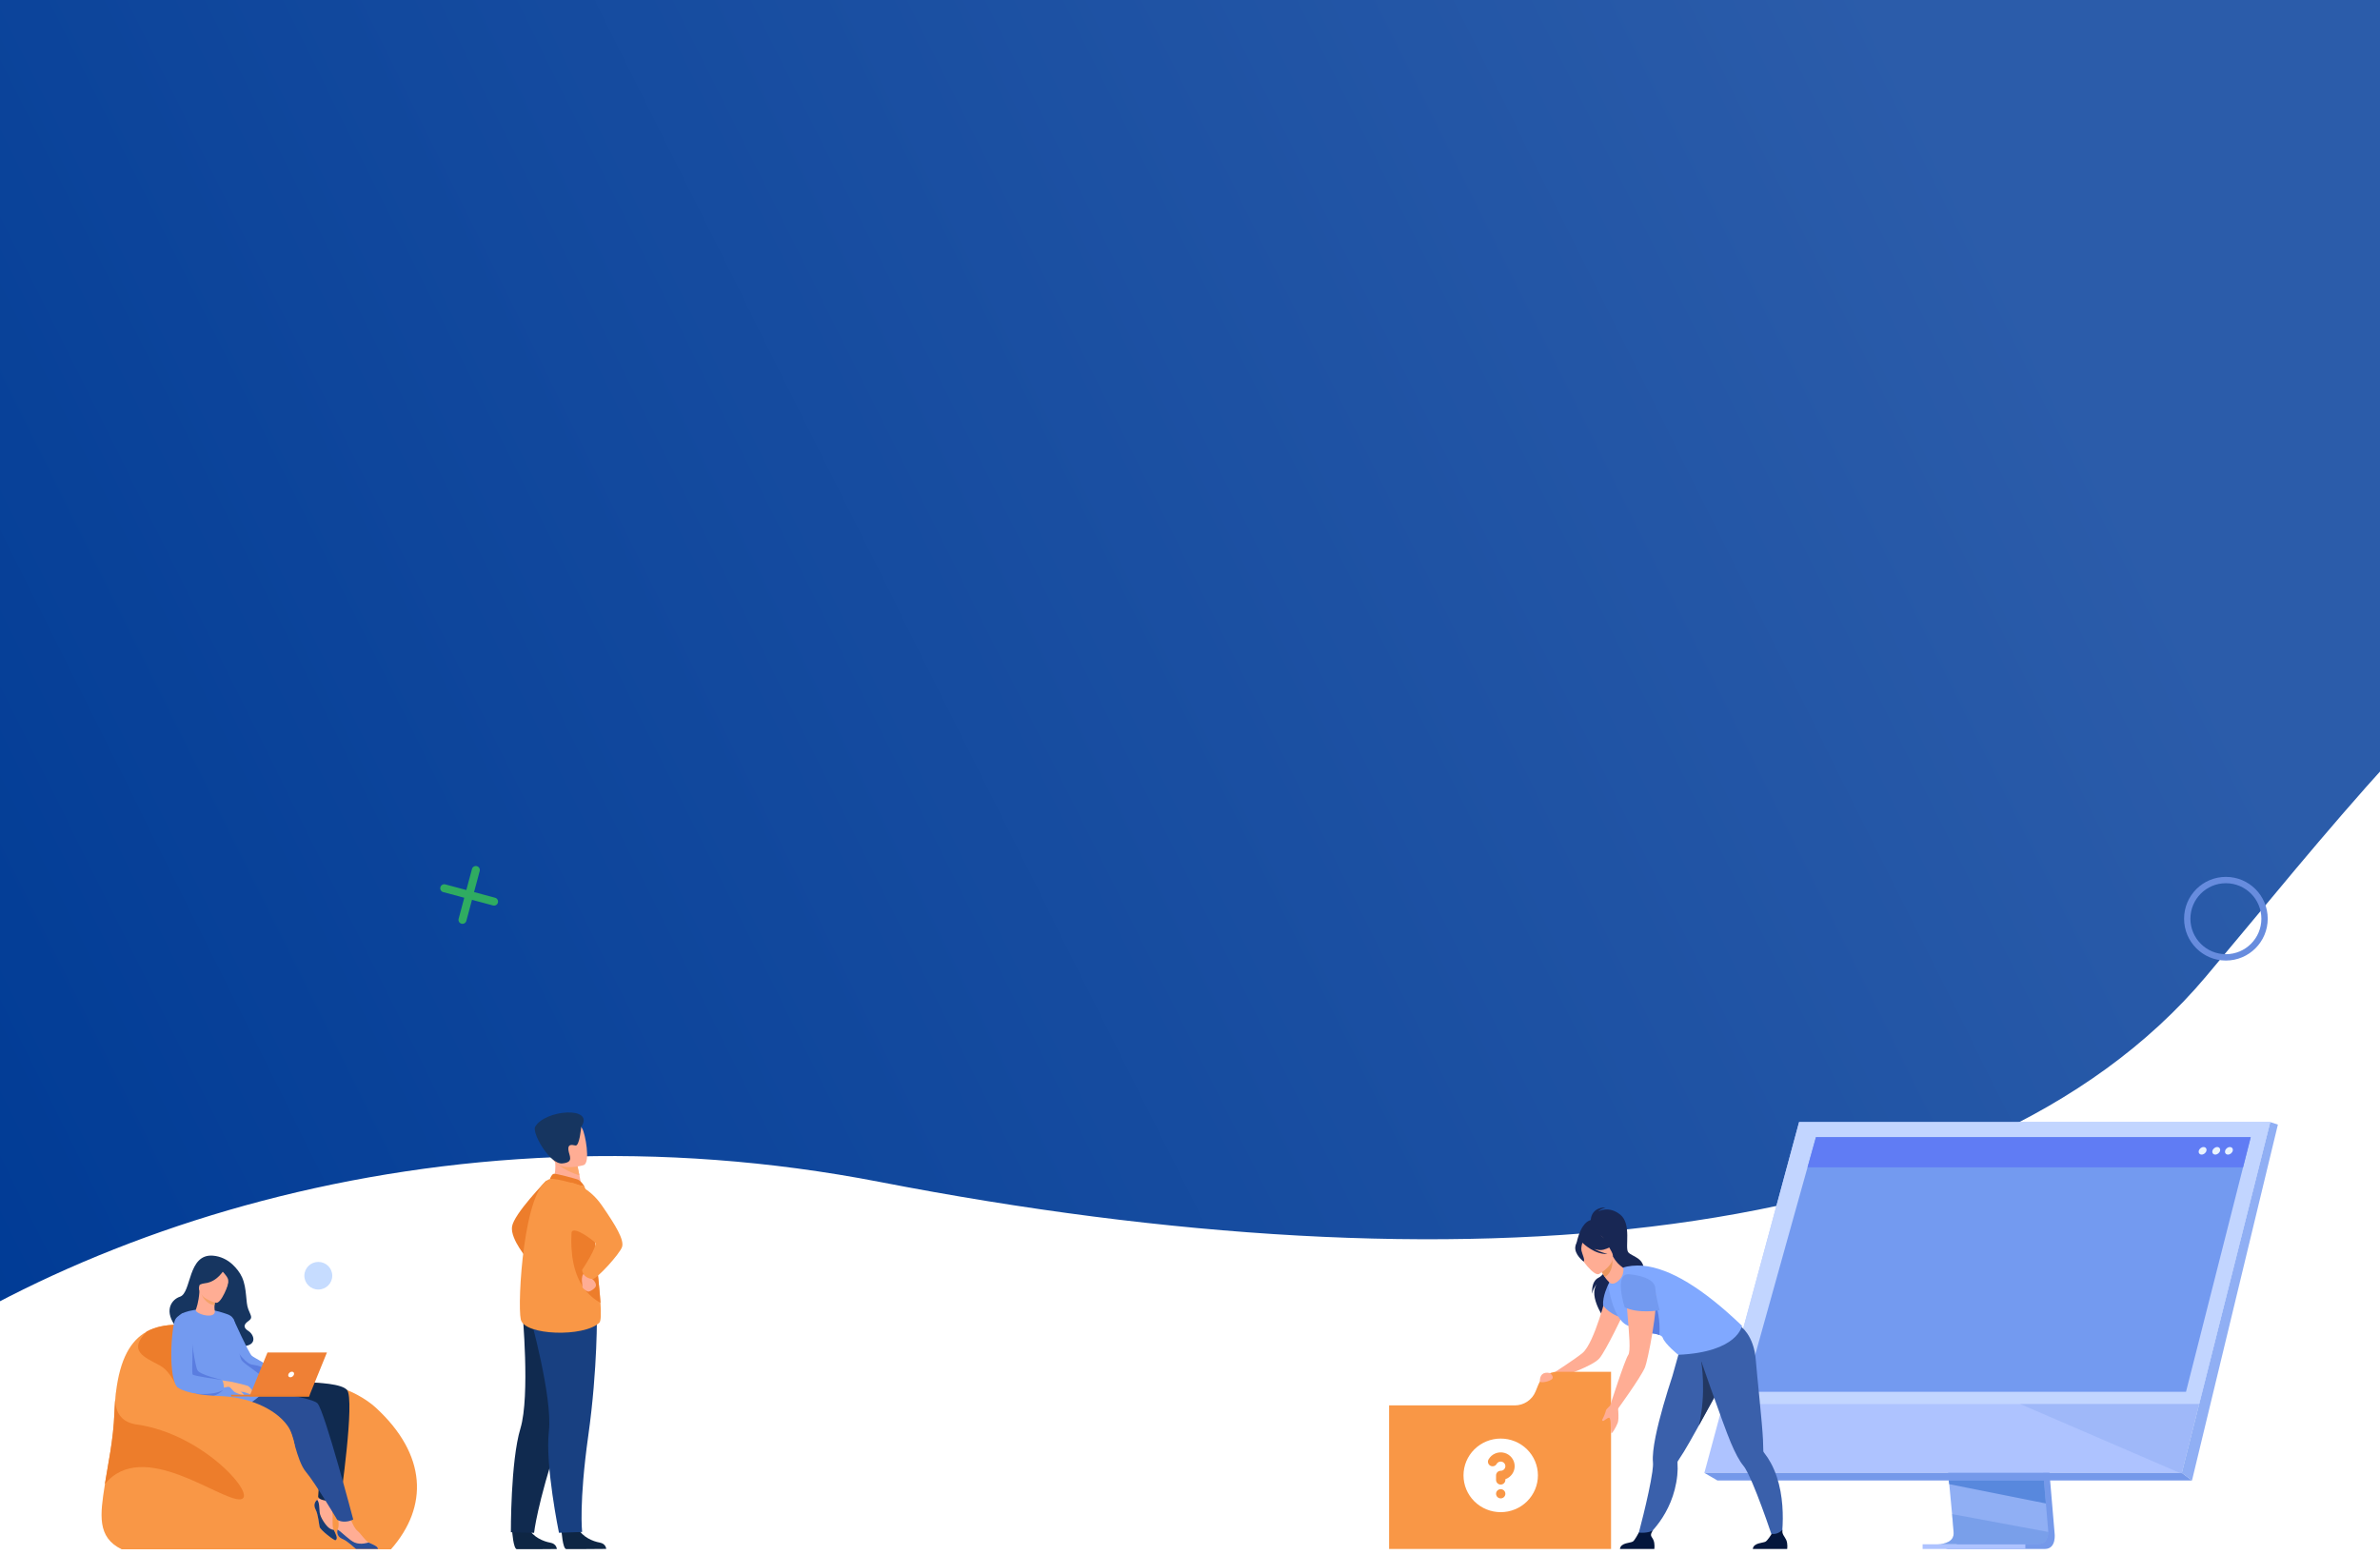 <svg width="375" height="245" viewBox="0 0 375 245" fill="none" xmlns="http://www.w3.org/2000/svg">
  <rect x="0" y="0" width="375" height="245" fill="#333333" stroke="none"/>
  <g clip-path="url(#clip0_110_2935)">
    <rect width="375" height="245" fill="url(#paint0_linear_110_2935)" />
    <path
      d="M-30.006 224.956C-58.281 249.126 -125.42 239.922 -148 232.299V289.917H538.854L552.922 45.287H538.854H524.785C424.645 53.89 384.516 109.962 347.559 153.848C311.284 196.926 229.549 203.824 138.626 186.186C68.702 172.621 5.337 194.743 -30.006 224.956Z"
      fill="white" />
    <circle cx="350.719" cy="144.719" r="6.09" stroke="#678CDE" strokeWidth="1.26" />
    <path
      d="M75.582 137.213C75.672 136.877 75.473 136.531 75.137 136.441C74.801 136.351 74.455 136.551 74.365 136.887L75.582 137.213ZM72.263 144.732C72.173 145.068 72.372 145.413 72.709 145.504C73.044 145.594 73.39 145.394 73.48 145.058L72.263 144.732ZM74.365 136.887L72.263 144.732L73.48 145.058L75.582 137.213L74.365 136.887Z"
      fill="#2FAC61" />
    <path
      d="M70.163 139.313C69.826 139.223 69.481 139.422 69.391 139.758C69.301 140.094 69.501 140.44 69.837 140.53L70.163 139.313ZM77.682 142.632C78.018 142.722 78.363 142.522 78.453 142.186C78.543 141.85 78.344 141.505 78.008 141.415L77.682 142.632ZM69.837 140.53L77.682 142.632L78.008 141.415L70.163 139.313L69.837 140.53Z"
      fill="#2FAC61" />
    <g clip-path="url(#clip1_110_2935)">
      <path
        d="M19.154 244.047H61.605C67.524 237.331 67.279 229.155 59.203 221.731C57.754 220.399 55.223 218.964 53.18 218.483C49.414 217.596 45.143 217.392 45.11 217.374C45.097 217.369 40.363 216.719 39.012 215.096C34.817 210.059 33.738 209.337 33.738 209.337C29.462 208.512 25.814 208.27 23.11 209.763C23.11 209.763 23.11 209.763 23.11 209.765C20.604 211.15 18.908 214.025 18.273 219.311C18.153 220.31 18.07 221.396 18.028 222.574C17.873 226.863 17.02 230.678 16.514 233.909C15.781 238.589 15.262 242.148 19.156 244.046L19.154 244.047Z"
        fill="#F99746" />
      <path
        d="M25.227 215.122C27.822 216.517 28.109 221.115 32.17 222.302C36.232 223.49 43.125 223.381 47.036 227.569C50.809 231.61 54.97 221.33 53.178 218.438C49.412 217.556 45.141 217.352 45.108 217.334C45.096 217.329 39.316 217.306 37.966 215.691C33.77 210.677 33.736 209.334 33.736 209.334C29.46 208.512 25.812 208.272 23.108 209.757C23.108 209.757 23.108 209.758 23.108 209.759C20.128 212.797 22.633 213.725 25.228 215.121L25.227 215.122Z"
        fill="#ED7D2B" />
      <path
        d="M16.514 233.793C22.469 226.454 34.704 236.459 37.87 236.178C40.781 235.918 32.194 225.886 21.545 224.393C17.24 223.79 18.271 219.398 18.273 219.262C18.153 220.257 18.07 221.338 18.028 222.511C17.873 226.781 17.02 230.578 16.514 233.794V233.793Z"
        fill="#ED7D2B" />
      <path
        d="M49.729 237.789C50.146 238.582 50.24 240.04 50.363 240.535C50.487 241.029 52.67 242.71 52.857 242.625C53.334 242.413 52.878 241.591 52.587 240.991C52.575 240.967 52.564 240.943 52.552 240.919C52.264 240.314 52.511 238.964 52.363 238.267C52.214 237.57 52.931 235.692 52.931 235.692L51.725 234.188C51.725 234.188 50.877 235.78 50.271 236.07C50.164 236.122 50.065 236.184 49.976 236.256C49.564 236.59 49.386 237.137 49.729 237.789V237.789Z"
        fill="#FFAD94" />
      <path
        d="M33.571 197.799C34.733 197.895 35.818 198.411 36.66 199.208C37.193 199.712 37.784 200.401 38.148 201.223C38.944 203.016 38.67 205.1 39.125 206.245C39.58 207.389 39.852 207.588 39.125 208.107C38.398 208.625 38.276 209.118 39.145 209.667C40.015 210.216 40.657 211.928 38.231 212.076C35.805 212.225 31.103 211.356 30.499 210.913C29.894 210.471 28.243 209.812 27.452 208.626C25.87 206.258 27.131 204.667 28.352 204.265C30.214 203.654 29.53 197.464 33.571 197.798V197.799Z"
        fill="#163560" />
      <path
        d="M36.755 207.721C36.755 207.721 39.159 213.082 39.661 213.548C40.162 214.014 42.508 214.925 42.297 215.706C42.086 216.486 40.32 217.241 39.582 217.059C38.843 216.877 36.972 213.728 36.972 213.728L36.756 207.721H36.755Z"
        fill="#739AF0" />
      <path
        d="M42.102 216.174C42.102 216.174 41.971 215.252 39.693 214.955C38.428 214.79 36.312 211.307 36.312 211.307L38.428 216.798L40.478 217.673L42.102 216.174V216.174Z"
        fill="#5A7DE0" />
      <path
        d="M41.175 217.907C41.175 217.907 53.045 217.087 54.672 218.947C55.962 220.422 53.612 236.545 53.612 236.545C53.612 236.545 50.382 236.637 50.128 235.793C50.128 235.793 50.731 227.966 50.226 226.613C49.722 225.259 50.041 223.386 50.041 223.386C50.041 223.386 43.721 224.321 41.716 223.847C39.711 223.373 41.176 217.908 41.176 217.908L41.175 217.907Z"
        fill="#102A4F" />
      <path
        d="M53.968 242.433C54.803 242.773 55.828 243.827 56.245 244.127C56.663 244.426 59.429 244.319 59.517 244.136C59.751 243.651 58.784 243.306 58.17 243.027C58.16 243.022 58.152 243.018 58.143 243.014L58.141 243.012C57.533 242.711 56.853 241.551 56.292 241.12C55.723 240.682 55.043 238.792 55.043 238.792L53.139 238.41C53.139 238.41 53.532 240.167 53.258 240.774C53.233 240.831 53.211 240.889 53.193 240.947C53.018 241.512 53.211 242.125 53.968 242.433H53.968Z"
        fill="#FFAD94" />
      <path
        d="M35.956 218.479C35.956 218.479 48.907 219.778 50.045 221.083C51.183 222.388 55.658 239.359 55.658 239.359C55.658 239.359 54.337 240.086 53.135 239.406C53.135 239.406 49.709 233.649 48.192 231.842C46.676 230.034 46.137 225.314 45.328 224.806C45.112 224.67 37.492 225.516 34.697 223.399C31.902 221.281 35.956 218.478 35.956 218.478L35.956 218.479Z"
        fill="#2A4E96" />
      <path
        d="M30.311 218.503C30.644 219.133 31.006 219.724 31.393 220.257C32.362 221.591 33.485 222.55 34.701 222.8C36.468 223.161 42.39 219.768 42.091 217.895C41.928 216.876 38.636 215.044 38.105 214.305C37.575 213.566 37.255 209.859 36.972 208.346C36.761 207.22 36.054 207.103 35.171 206.804C31.417 205.534 28.745 206.877 28.745 206.877C27.028 207.832 27.983 214.104 30.311 218.502V218.503Z"
        fill="#739AF0" />
      <path
        d="M30.493 203.02C30.493 203.02 30.291 202.111 30.211 201.14C30.153 200.447 31.219 198.189 32.874 198.282C32.874 198.282 33.614 198.424 34.272 198.958C34.794 199.382 35.524 200.26 34.412 202.381L34.107 203.104L30.493 203.02Z"
        fill="#163560" />
      <path
        d="M33.845 206.67C33.791 207.057 33.442 207.278 32.665 207.229C31.878 207.178 30.761 206.708 30.853 206.348C30.934 206.034 31.286 205.296 31.428 203.422L31.571 203.461L33.977 204.128C33.977 204.128 33.861 204.883 33.802 205.598C33.753 206.199 33.872 206.474 33.845 206.67Z"
        fill="#FFAD94" />
      <path
        d="M33.978 204.129C33.978 204.129 33.862 204.884 33.804 205.599C32.439 205.455 31.815 204.167 31.573 203.462L33.978 204.129Z"
        fill="#F4A269" />
      <path
        d="M34.029 205.228C34.029 205.228 30.881 204.446 31.405 202.519C31.928 200.591 31.874 199.191 33.906 199.609C35.938 200.026 36.127 200.864 36.111 201.55C36.094 202.235 34.862 205.381 34.029 205.228Z"
        fill="#FFAD94" />
      <path
        d="M35.346 199.94C35.346 199.94 34.289 201.929 32.295 202.143C31.128 202.268 30.808 203.027 30.808 203.027C30.808 203.027 31.158 200.857 31.745 199.529C31.745 199.529 34.992 198.692 35.346 199.94Z"
        fill="#163560" />
      <path
        d="M34.986 200.203C34.986 200.203 35.675 200.897 35.888 201.386C36.203 202.111 35.589 203.639 35.335 203.969C35.335 203.969 36.8 201.515 36.31 200.453C35.791 199.326 34.986 200.203 34.986 200.203Z"
        fill="#163560" />
      <path
        d="M44.587 218.098C44.587 218.098 45.214 218.753 45.29 218.789C45.705 218.98 46.228 218.869 46.482 218.931C46.735 218.994 46.691 218.839 46.504 218.712C46.318 218.586 45.858 218.636 46.046 218.59C46.234 218.544 47.247 218.357 47.629 218.458C48.233 218.617 48.709 218.429 48.747 218.369C48.785 218.308 47.368 217.624 46.963 217.647C46.559 217.671 45.394 217.616 45.394 217.616L44.587 218.099V218.098Z"
        fill="#FFB27D" />
      <path
        d="M27.68 208.087C27.68 208.087 27.303 217.202 28.388 218.48C29.441 219.719 33.936 218.878 35.878 218.462C35.972 218.442 36.171 218.461 36.312 218.586C36.463 218.72 36.529 217.674 36.529 217.674C36.529 217.674 30.666 216.827 30.272 216.716C29.706 216.558 30.1 210.281 30.1 210.281L27.68 208.087Z"
        fill="#FFB27D" />
      <path
        d="M36.073 218.339C36.073 218.339 36.599 218.865 36.798 219.133C36.998 219.401 38.395 219.888 38.427 219.744C38.458 219.6 37.802 219.162 37.742 218.999C37.682 218.836 36.966 218.016 36.53 217.923C36.094 217.829 36.072 218.339 36.072 218.339H36.073Z"
        fill="#FFB27D" />
      <path
        d="M36.529 217.673C36.529 217.673 38.683 218.164 39.049 218.312C39.415 218.459 40.191 219.543 39.882 219.706C39.688 219.808 38.838 219.365 38.407 219.273C37.975 219.181 36.752 219.39 36.192 218.299C36.13 218.176 36.529 217.673 36.529 217.673H36.529Z"
        fill="#FFB27D" />
      <path
        d="M53.968 242.433C54.803 242.773 55.828 243.827 56.245 244.127C56.663 244.426 59.429 244.319 59.517 244.136C59.751 243.651 58.784 243.306 58.17 243.027C58.16 243.022 58.152 243.018 58.143 243.014L58.141 243.012L58.055 242.984C58.055 242.984 56.862 243.404 55.87 242.984C55.096 242.656 53.949 241.441 53.193 240.947C53.018 241.511 53.211 242.124 53.968 242.432L53.968 242.433Z"
        fill="#2A4E96" />
      <path
        d="M49.729 237.789C50.146 238.582 50.24 240.04 50.363 240.535C50.487 241.029 52.67 242.71 52.857 242.625C53.334 242.413 52.878 241.591 52.587 240.991C52.415 240.981 52.188 240.922 51.92 240.746C51.375 240.387 50.45 239.033 50.367 238.233C50.299 237.582 50.341 236.649 49.976 236.255C49.564 236.59 49.386 237.136 49.729 237.788V237.789Z"
        fill="#193B72" />
      <path d="M39.307 219.98H48.691L51.514 213.049H42.144L39.307 219.98Z" fill="#EF8035" />
      <path d="M48.801 219.71H36.409V219.981H48.691L48.801 219.71Z" fill="#ED7D2B" />
      <path
        d="M46.322 216.515C46.392 216.271 46.25 216.073 46.004 216.073C45.757 216.073 45.5 216.271 45.429 216.515C45.358 216.758 45.501 216.956 45.747 216.956C45.993 216.956 46.251 216.759 46.322 216.515Z"
        fill="white" />
      <path
        d="M30.311 218.502C30.643 219.133 31.006 219.724 31.392 220.256C34.399 220.145 35.125 218.945 35.125 218.945L30.312 218.502H30.311Z"
        fill="#5A7DE0" />
      <path
        d="M34.984 217.368C34.984 217.368 31.551 216.59 31.124 215.862C30.698 215.133 30.101 210.28 30.101 210.28L28.668 212.093L28.958 216.36C28.958 216.36 30.592 217.957 30.698 217.898C30.803 217.839 34.984 217.369 34.984 217.369V217.368Z"
        fill="#5A7DE0" />
      <path
        d="M28.745 206.878C28.745 206.878 27.931 207.282 27.617 207.848C27.02 208.925 26.382 217.269 28.079 218.647C29.775 220.026 34.699 219.751 35.278 218.775C35.278 218.775 35.318 217.86 34.986 217.368C34.986 217.368 30.554 216.791 30.356 216.515C30.159 216.239 30.499 210.328 30.29 209.791C30.081 209.255 28.745 206.878 28.745 206.878H28.745Z"
        fill="#739AF0" />
      <path
        d="M28.008 218.556C28.008 218.556 29.287 219.74 34.64 219.91C38.826 220.043 43.235 221.709 45.295 224.57C45.869 225.369 46.266 226.683 46.418 227.568C46.698 229.195 36.258 231.723 36.09 231.488C35.923 231.252 29.214 225.562 29.214 225.562L28.008 218.556Z"
        fill="#F99746" />
      <path
        d="M86.123 185.923C86.123 185.923 80.917 191.252 80.671 193.257C80.425 195.263 83.165 198.394 83.165 198.394L86.123 185.923Z"
        fill="#ED7D2B" />
      <path
        d="M88.475 241.152C88.475 241.152 88.659 243.978 89.213 244.018C89.287 244.023 92.023 244.018 92.023 244.018L95.516 243.991C95.516 243.991 95.491 243.16 94.47 242.987C93.449 242.813 91.739 242.108 91.117 240.777C90.463 239.377 88.476 241.153 88.476 241.153L88.475 241.152Z"
        fill="#0E2644" />
      <path
        d="M80.696 241.169C80.696 241.169 80.88 243.996 81.433 244.035C81.507 244.04 84.244 244.035 84.244 244.035L87.736 244.008C87.736 244.008 87.712 243.177 86.691 243.004C85.67 242.83 83.959 242.126 83.338 240.794C82.684 239.394 80.697 241.17 80.697 241.17L80.696 241.169Z"
        fill="#0E2644" />
      <path
        d="M92.277 210.76C92.277 210.76 91.376 216.531 87.991 226.778C84.606 237.025 84.152 241.459 84.152 241.459L80.496 241.366C80.496 241.366 80.44 230.175 81.999 225.023C83.557 219.87 82.297 206.459 82.297 206.459L92.276 210.76H92.277Z"
        fill="#102A4F" />
      <path
        d="M94.047 206.75C94.047 206.75 94.195 215.442 92.695 226.118C91.196 236.793 91.722 241.323 91.722 241.323L88.073 241.45C88.073 241.45 85.869 230.778 86.483 225.435C87.096 220.091 83.457 207.111 83.457 207.111L94.047 206.75Z"
        fill="#184081" />
      <path
        d="M86.94 186.424L88.887 187.678L91.695 187.154C91.656 186.93 91.468 186.003 91.297 185.163C91.287 185.114 91.277 185.064 91.267 185.015C91.12 184.3 90.994 183.686 90.994 183.686L88.368 182.548L87.388 182.125C87.391 182.14 87.466 182.918 87.476 183.032C87.664 185.049 86.939 186.423 86.939 186.423L86.94 186.424Z"
        fill="#FFAD94" />
      <path
        d="M90.972 185.779C90.917 185.757 87.586 184.794 87.225 184.912C86.863 185.031 86.651 185.723 86.651 185.723L92.098 186.926C92.098 186.926 91.668 186.067 90.972 185.779Z"
        fill="#ED7D2B" />
      <path
        d="M82.057 207.849C82.627 210.388 92.018 210.67 94.433 208.358C94.708 208.094 94.718 206.87 94.61 205.222C94.4 202 93.737 197.154 93.706 194.678C93.691 193.482 93.522 192.26 93.298 191.15C92.821 188.783 92.097 186.927 92.097 186.927C92.097 186.927 87.508 185.474 86.65 185.724C82.519 186.932 81.487 205.31 82.056 207.849L82.057 207.849Z"
        fill="#F99746" />
      <path
        d="M94.611 205.222C94.401 202.001 93.738 197.155 93.707 194.679C93.692 193.482 93.523 192.26 93.299 191.15L90.539 190.675C90.539 190.675 87.865 201.558 94.611 205.223L94.611 205.222Z"
        fill="#ED7D2B" />
      <path
        d="M93.107 200.734C93.107 200.734 92.92 201.178 93.316 201.475C93.711 201.773 93.968 202.255 93.879 202.607C93.789 202.96 92.924 203.538 92.623 203.446C92.322 203.354 91.71 202.89 91.775 202.704C91.841 202.518 91.361 201.073 92.091 200.513C92.822 199.955 93.106 200.734 93.106 200.734H93.107Z"
        fill="#FFAD94" />
      <path
        d="M89.991 186.279C89.991 186.279 92.682 186.771 94.833 189.886C96.983 193 98.399 195.317 98.007 196.441C97.615 197.566 94.023 201.473 93.403 201.474C92.782 201.476 91.78 201.032 91.721 200.03C91.721 200.03 94.248 196.274 93.746 195.713C93.532 195.473 90.45 193.014 90.013 194.129C89.29 195.974 89.991 186.279 89.991 186.279Z"
        fill="#F99746" />
      <path
        d="M87.674 183.067C88.252 184.029 90.401 184.859 91.297 185.163C91.287 185.114 91.276 185.063 91.266 185.015C91.12 184.3 90.994 183.686 90.994 183.686L88.367 182.548C87.787 182.541 87.434 182.67 87.673 183.066L87.674 183.067Z"
        fill="#FCA56B" />
      <path
        d="M91.983 183.527C91.983 183.527 87.76 184.837 86.973 182.228C86.186 179.618 85.112 178.03 87.776 177.082C90.439 176.135 91.266 176.976 91.743 177.784C92.219 178.593 93.062 183.118 91.983 183.527Z"
        fill="#FFAD94" />
      <path
        d="M91.576 177.534C91.576 177.534 91.314 180.573 90.677 180.442C90.04 180.312 89.463 180.215 89.558 181.131C89.653 182.046 90.538 183.102 88.576 183.268C86.615 183.435 83.784 178.447 84.321 177.5C85.87 174.768 93.816 174.2 91.576 177.533L91.576 177.534Z"
        fill="#163560" />
      <path
        d="M320.155 199.555L323.724 241.455C323.724 241.455 324.098 243.995 322.185 244C319.038 244.007 306.525 244 306.525 244C306.525 244 308.893 243.471 308.864 242.282C308.831 240.879 304.693 199.159 304.693 199.159L320.155 199.555Z"
        fill="#7599EA" />
      <path
        d="M305.346 243.256C305.964 243.258 318.079 243.278 321.143 243.239C322.479 243.223 322.713 242.067 322.724 241.319C322.73 240.961 322.684 240.695 322.684 240.695L322.591 239.606L322.355 236.83L322.145 234.378L321.877 231.227L321.651 228.567L319.115 198.794L303.652 198.398C303.652 198.398 305.395 215.858 306.627 228.567C306.765 229.983 306.896 231.34 307.017 232.608C307.056 233.013 307.094 233.409 307.131 233.794C307.245 234.996 307.349 236.101 307.44 237.075C307.488 237.589 307.532 238.067 307.573 238.504C307.73 240.218 307.822 241.313 307.823 241.521C307.823 241.642 307.813 241.755 307.793 241.86C307.539 243.195 305.578 243.256 305.346 243.256L305.346 243.256Z"
        fill="#90AFF4" />
      <path d="M357.707 176.754L349.013 211.233L347.823 215.954L343.774 232.014H268.545L283.47 176.754H357.707Z"
        fill="#AEC3FF" />
      <path d="M357.707 176.754L358.912 177.15L345.375 233.213L343.773 232.014L357.707 176.754Z" fill="#90AFF4" />
      <path d="M345.375 233.214H270.61L268.545 232.014H343.773L345.375 233.214Z" fill="#7599EA" />
      <path d="M319.119 244.015H302.932V243.256H319.119V244.015Z" fill="#AEC3FF" />
      <path d="M307.046 233.214L307.129 233.794L322.354 236.83L322.144 234.378L322.045 233.214H307.046Z"
        fill="#5888DD" />
      <path opacity="0.4"
        d="M305.346 243.256C305.965 243.258 318.08 243.278 321.144 243.239C322.479 243.223 322.713 242.067 322.725 241.319L307.572 238.505C307.73 240.219 307.822 241.313 307.823 241.521C307.823 241.643 307.813 241.755 307.793 241.861C307.539 243.196 305.578 243.256 305.346 243.256Z"
        fill="#5888DD" />
      <path d="M357.707 176.754H283.469L271.424 221.166H346.509L357.707 176.754Z" fill="#C2D5FF" />
      <path
        d="M274.925 219.242H344.434L346.918 209.473L347.879 205.692L348.27 204.151L350.823 194.111L350.955 193.589L352.305 188.282L352.908 185.907L353.424 183.881L354.631 179.133H286.125L284.799 183.881L284.233 185.907L283.57 188.282L279.202 203.925V203.925L278.832 205.251L278.66 205.866L275.644 216.665L274.925 219.242Z"
        fill="#739AF0" />
      <path d="M284.799 183.882H353.424L354.631 179.133H286.124L284.799 183.882Z" fill="#607CF4" />
      <path
        d="M351.798 181.28C351.881 180.951 351.678 180.686 351.347 180.686C351.015 180.686 350.678 180.951 350.596 181.28C350.513 181.608 350.715 181.873 351.047 181.873C351.379 181.873 351.715 181.608 351.798 181.28Z"
        fill="#E9F3FE" />
      <path
        d="M349.8 181.279C349.882 180.951 349.68 180.686 349.349 180.686C349.017 180.686 348.68 180.951 348.598 181.279C348.515 181.607 348.717 181.873 349.049 181.873C349.381 181.873 349.717 181.607 349.8 181.279Z"
        fill="#E9F3FE" />
      <path
        d="M347.65 181.279C347.732 180.951 347.53 180.686 347.198 180.686C346.867 180.686 346.53 180.951 346.447 181.279C346.365 181.607 346.567 181.873 346.899 181.873C347.23 181.873 347.567 181.607 347.65 181.279Z"
        fill="#E9F3FE" />
      <path opacity="0.5" d="M318.303 221.166L343.747 232.143L346.508 221.166H318.303Z" fill="#90AFF4" />
      <path
        d="M250.635 192.498C250.635 192.498 250.42 190.192 253.031 190.192C253.031 190.192 252.24 190.403 251.83 190.827C251.83 190.827 253.495 189.863 255.307 191.346C257.119 192.828 255.992 196.548 256.544 197.253C257.095 197.96 259.24 198.101 258.978 200.384C258.715 202.667 252.168 205.526 252.589 207.416C252.589 207.416 250.023 203.692 251.858 201.992C251.858 201.992 250.964 202.824 250.872 203.813C250.872 203.813 250.629 201.883 251.874 201.266C252.975 200.719 253.877 198.721 253.782 198.364C253.686 198.007 250.635 192.499 250.635 192.499V192.498Z"
        fill="#182754" />
      <path
        d="M253.205 203.573C253.205 203.573 251.255 211.539 249.34 213.132C248.19 214.089 244.768 216.286 244.768 216.286L246.191 216.796C246.191 216.796 250.937 215.213 252 213.98C253.062 212.747 255.971 206.567 255.971 206.567L253.205 203.574V203.573Z"
        fill="#FFAD94" />
      <path
        d="M241.945 219.196L242.403 218.076C242.894 216.875 244.075 216.088 245.388 216.088H253.842V243.997H218.868V221.385H238.659C240.103 221.385 241.403 220.519 241.944 219.197L241.945 219.196Z"
        fill="#F99746" />
      <g clip-path="url(#clip2_110_2935)">
        <path fill-rule="evenodd" clip-rule="evenodd"
          d="M242.32 232.406C242.32 233.944 241.703 235.418 240.603 236.505C239.503 237.593 238.012 238.203 236.457 238.203C234.902 238.203 233.411 237.593 232.311 236.505C231.211 235.418 230.594 233.944 230.594 232.406C230.594 230.869 231.211 229.394 232.311 228.307C233.411 227.22 234.902 226.609 236.457 226.609C238.012 226.609 239.503 227.22 240.603 228.307C241.703 229.394 242.32 230.869 242.32 232.406ZM236.457 230.232C236.328 230.232 236.202 230.266 236.09 230.329C235.979 230.393 235.886 230.484 235.822 230.595C235.775 230.68 235.712 230.755 235.635 230.816C235.559 230.877 235.471 230.922 235.376 230.948C235.282 230.975 235.183 230.982 235.086 230.97C234.988 230.958 234.895 230.927 234.81 230.879C234.725 230.83 234.65 230.765 234.591 230.688C234.532 230.61 234.489 230.522 234.465 230.428C234.441 230.334 234.437 230.236 234.452 230.14C234.467 230.044 234.501 229.952 234.553 229.87C234.795 229.456 235.168 229.132 235.616 228.949C236.063 228.765 236.559 228.733 237.026 228.857C237.494 228.981 237.907 229.254 238.201 229.634C238.496 230.013 238.656 230.478 238.656 230.957C238.656 231.407 238.515 231.845 238.252 232.213C237.99 232.58 237.619 232.858 237.19 233.008V233.131C237.19 233.323 237.113 233.507 236.975 233.643C236.838 233.779 236.651 233.856 236.457 233.856C236.263 233.856 236.076 233.779 235.939 233.643C235.801 233.507 235.724 233.323 235.724 233.131V232.406C235.724 232.214 235.801 232.03 235.939 231.894C236.076 231.758 236.263 231.682 236.457 231.682C236.651 231.682 236.838 231.605 236.975 231.469C237.113 231.333 237.19 231.149 237.19 230.957C237.19 230.765 237.113 230.58 236.975 230.445C236.838 230.309 236.651 230.232 236.457 230.232ZM236.457 236.029C236.651 236.029 236.838 235.953 236.975 235.817C237.113 235.681 237.19 235.497 237.19 235.305C237.19 235.113 237.113 234.928 236.975 234.792C236.838 234.656 236.651 234.58 236.457 234.58C236.263 234.58 236.076 234.656 235.939 234.792C235.801 234.928 235.724 235.113 235.724 235.305C235.724 235.497 235.801 235.681 235.939 235.817C236.076 235.953 236.263 236.029 236.457 236.029Z"
          fill="white" />
      </g>
      <path
        d="M271.534 217.568C271.517 217.598 271.498 217.629 271.48 217.661C271.054 218.393 270.075 220.188 268.996 222.152C268.487 223.084 267.952 224.054 267.446 224.966C266.573 226.541 265.779 227.943 265.316 228.685C264.844 229.439 264.498 229.968 264.357 230.179H264.356C264.314 230.246 264.305 230.322 264.311 230.399C264.36 231.064 264.346 231.724 264.28 232.374C263.63 238.763 259.266 242.186 259.266 242.186L257.969 242.375C257.969 242.375 259.805 235.66 260.346 231.863C260.437 231.219 260.477 230.698 260.445 230.358C260.349 229.369 260.527 227.917 260.864 226.25C261.463 223.287 262.561 219.65 263.516 216.739C263.577 216.554 265.401 210.037 265.401 210.037C266.933 211.359 272.518 211.904 272.518 211.904C272.518 211.904 273.465 214.178 271.534 217.568Z"
        fill="#3A60AB" />
      <path
        d="M255.245 243.997H260.66C260.66 243.997 260.789 243.182 260.507 242.564C260.236 241.971 259.85 241.952 260.457 241.023C260.114 241.372 259.007 241.518 258.225 241.413C258.129 241.567 257.607 242.597 257.286 242.824C256.932 243.075 255.354 242.986 255.245 243.998V243.997Z"
        fill="#04163C" />
      <path
        d="M271.533 217.568C271.516 217.598 271.498 217.629 271.48 217.661C271.053 218.393 268.745 222.602 267.667 224.566C268.917 219.491 268.047 214.416 268.047 214.416L271.533 217.568V217.568Z"
        fill="#233862" />
      <path
        d="M251.373 192.174C251.337 192.034 254.466 193.57 254.624 193.743C256.091 195.35 255.673 197.447 254.833 197.467C254.295 197.48 254.399 198.364 254.399 198.364L248.402 195.859C248.402 195.859 249.124 191.702 251.373 192.174Z"
        fill="#182754" />
      <path
        d="M253.388 202.377C253.388 202.377 252.476 204.177 252.59 205.638C252.59 205.638 253.691 207.353 256.545 207.787C256.545 207.787 254.091 202.375 253.389 202.377H253.388Z"
        fill="#739AF0" />
      <path
        d="M267.312 212.303L267.294 211.303C269.311 211.554 274.251 208.923 274.251 208.923C274.251 208.923 276.362 210.309 276.651 214.268C276.792 216.2 277.683 224.371 277.783 226.811C277.819 227.695 277.831 228.327 277.834 228.579C277.834 228.581 277.834 228.581 277.834 228.582C277.835 228.658 277.872 228.726 277.92 228.787C278.337 229.311 278.7 229.866 279.013 230.442C282.091 236.098 280.482 243.782 280.482 243.782L279.767 243.603C279.767 243.603 277.164 235.636 275.463 232.19C275.174 231.605 274.911 231.15 274.692 230.887C274.052 230.12 273.378 228.817 272.713 227.249C271.456 224.285 267.311 212.302 267.311 212.302L267.312 212.303Z"
        fill="#3A60AB" />
      <path
        d="M276.177 243.998H281.591C281.591 243.998 281.721 243.183 281.438 242.565C281.167 241.971 280.743 241.702 280.845 240.984C280.501 241.334 279.94 241.726 279.157 241.622C279.062 241.776 278.538 242.598 278.217 242.824C277.863 243.075 276.286 242.985 276.177 243.998Z"
        fill="#04163C" />
      <path
        d="M256.911 208.936C257.638 209.058 256.792 209.629 257.792 209.736C259.216 209.89 260.686 209.995 261.456 210.298C261.737 210.409 261.925 210.546 261.983 210.72C262.317 211.711 264.431 213.414 264.431 213.414C273.86 212.99 274.467 208.841 274.467 208.841C268.348 202.974 263.141 199.775 258.839 199.379C257.792 199.283 256.381 199.412 255.718 199.703C254.214 200.365 253.389 202.378 253.389 202.378C253.389 202.378 254.147 208.471 256.911 208.936Z"
        fill="#80A8FF" />
      <path
        d="M257.792 209.736C259.216 209.889 260.686 209.994 261.456 210.297C261.771 205.655 259.551 202.163 259.551 202.163C259.551 202.163 258.104 207.979 257.792 209.736Z"
        fill="#5A7DE0" />
      <path
        d="M256.563 201.377C256.563 201.377 260.143 201.184 260.779 203.403C261.415 205.623 259.585 214.481 259.192 215.396C258.474 217.06 254.854 222.018 254.854 222.018L253.694 221.424C253.694 221.424 256.024 214.167 256.545 213.449C257.362 212.321 255.492 202.342 256.563 201.377H256.563Z"
        fill="#FFAD94" />
      <path
        d="M253.693 221.425C253.693 221.425 253.393 221.682 253.153 221.972C252.913 222.263 253.124 222.368 252.432 223.684C252.432 223.684 252.468 223.867 252.618 223.833C252.768 223.8 253.29 223.29 253.558 223.327C253.558 223.327 253.749 223.482 253.77 223.998C253.79 224.48 253.791 225.547 253.876 225.747C253.961 225.948 254.582 224.907 254.889 224.155C255.157 223.495 254.895 221.271 254.895 221.271L253.693 221.426V221.425Z"
        fill="#FFAD94" />
      <path
        d="M261.485 206.371C261.476 206.423 258.097 206.984 255.984 205.925C255.984 205.925 254.218 200.464 256.741 200.726C259.265 200.987 260.758 201.771 260.823 202.964C260.886 204.157 261.486 206.371 261.486 206.371H261.485Z"
        fill="#739AF0" />
      <path
        d="M255.799 200.086C255.763 200.528 255.705 201.046 255.119 201.641C254.67 202.097 254.022 202.453 253.566 202.004C253.334 201.775 253.02 201.433 252.862 201.163C252.468 200.496 251.999 199.813 251.999 199.813L254.025 198.06L254.146 197.955C254.677 198.87 255.199 199.31 255.656 199.646C255.794 199.748 255.813 199.916 255.799 200.086Z"
        fill="#FFAD94" />
      <path
        d="M251.999 199.813C251.999 199.813 252.467 200.495 252.861 201.163C254.121 200.397 254.122 198.857 254.025 198.06L251.999 199.813Z"
        fill="#ED985F" />
      <path
        d="M251.943 200.691C251.943 200.691 255.001 199.011 253.912 197.147C252.823 195.283 252.485 193.81 250.486 194.804C248.487 195.798 248.526 196.723 248.736 197.433C248.946 198.142 251.119 201.08 251.943 200.691Z"
        fill="#FFAD94" />
      <path
        d="M248.219 196.346C248.359 195.518 248.785 195.439 249.082 195.494C250.211 193.65 252.056 194.37 252.056 194.37C253.042 195.591 254.467 195.799 254.467 195.799C254.467 195.799 254.112 196.451 252.65 196.855C252.203 196.978 251.696 196.903 251.207 196.741C252.221 197.3 253.282 197.514 253.282 197.514C251.355 197.687 249.522 195.949 249.332 195.762C249.243 196.031 249.087 196.596 249.18 197.009C249.307 197.57 249.811 198.584 249.503 198.716C249.503 198.716 248.008 197.588 248.218 196.347L248.219 196.346Z"
        fill="#182754" />
      <path
        d="M244.208 216.289C244.208 216.289 245.062 216.921 244.418 217.334C243.775 217.747 242.626 217.859 242.622 217.588C242.606 216.678 243.066 216.031 244.208 216.289Z"
        fill="#FFAD94" />
      <ellipse cx="50.154" cy="200.957" rx="2.199" ry="2.174" fill="#C6DCFF" />
    </g>
  </g>
  <defs>
    <linearGradient id="paint0_linear_110_2935" x1="277.734" y1="-37.829" x2="-47.267" y2="124.164"
      gradientUnits="userSpaceOnUse">
      <stop stop-color="#2B5CAA" />
      <stop offset="1" stop-color="#003B95" />
    </linearGradient>
    <clipPath id="clip0_110_2935">
      <rect width="375" height="245" fill="white" />
    </clipPath>
    <clipPath id="clip1_110_2935">
      <rect width="343" height="80" fill="white" transform="matrix(-1 0 0 1 359 164)" />
    </clipPath>
    <clipPath id="clip2_110_2935">
      <rect width="11.726" height="11.594" fill="white" transform="translate(230.594 226.609)" />
    </clipPath>
  </defs>
</svg>